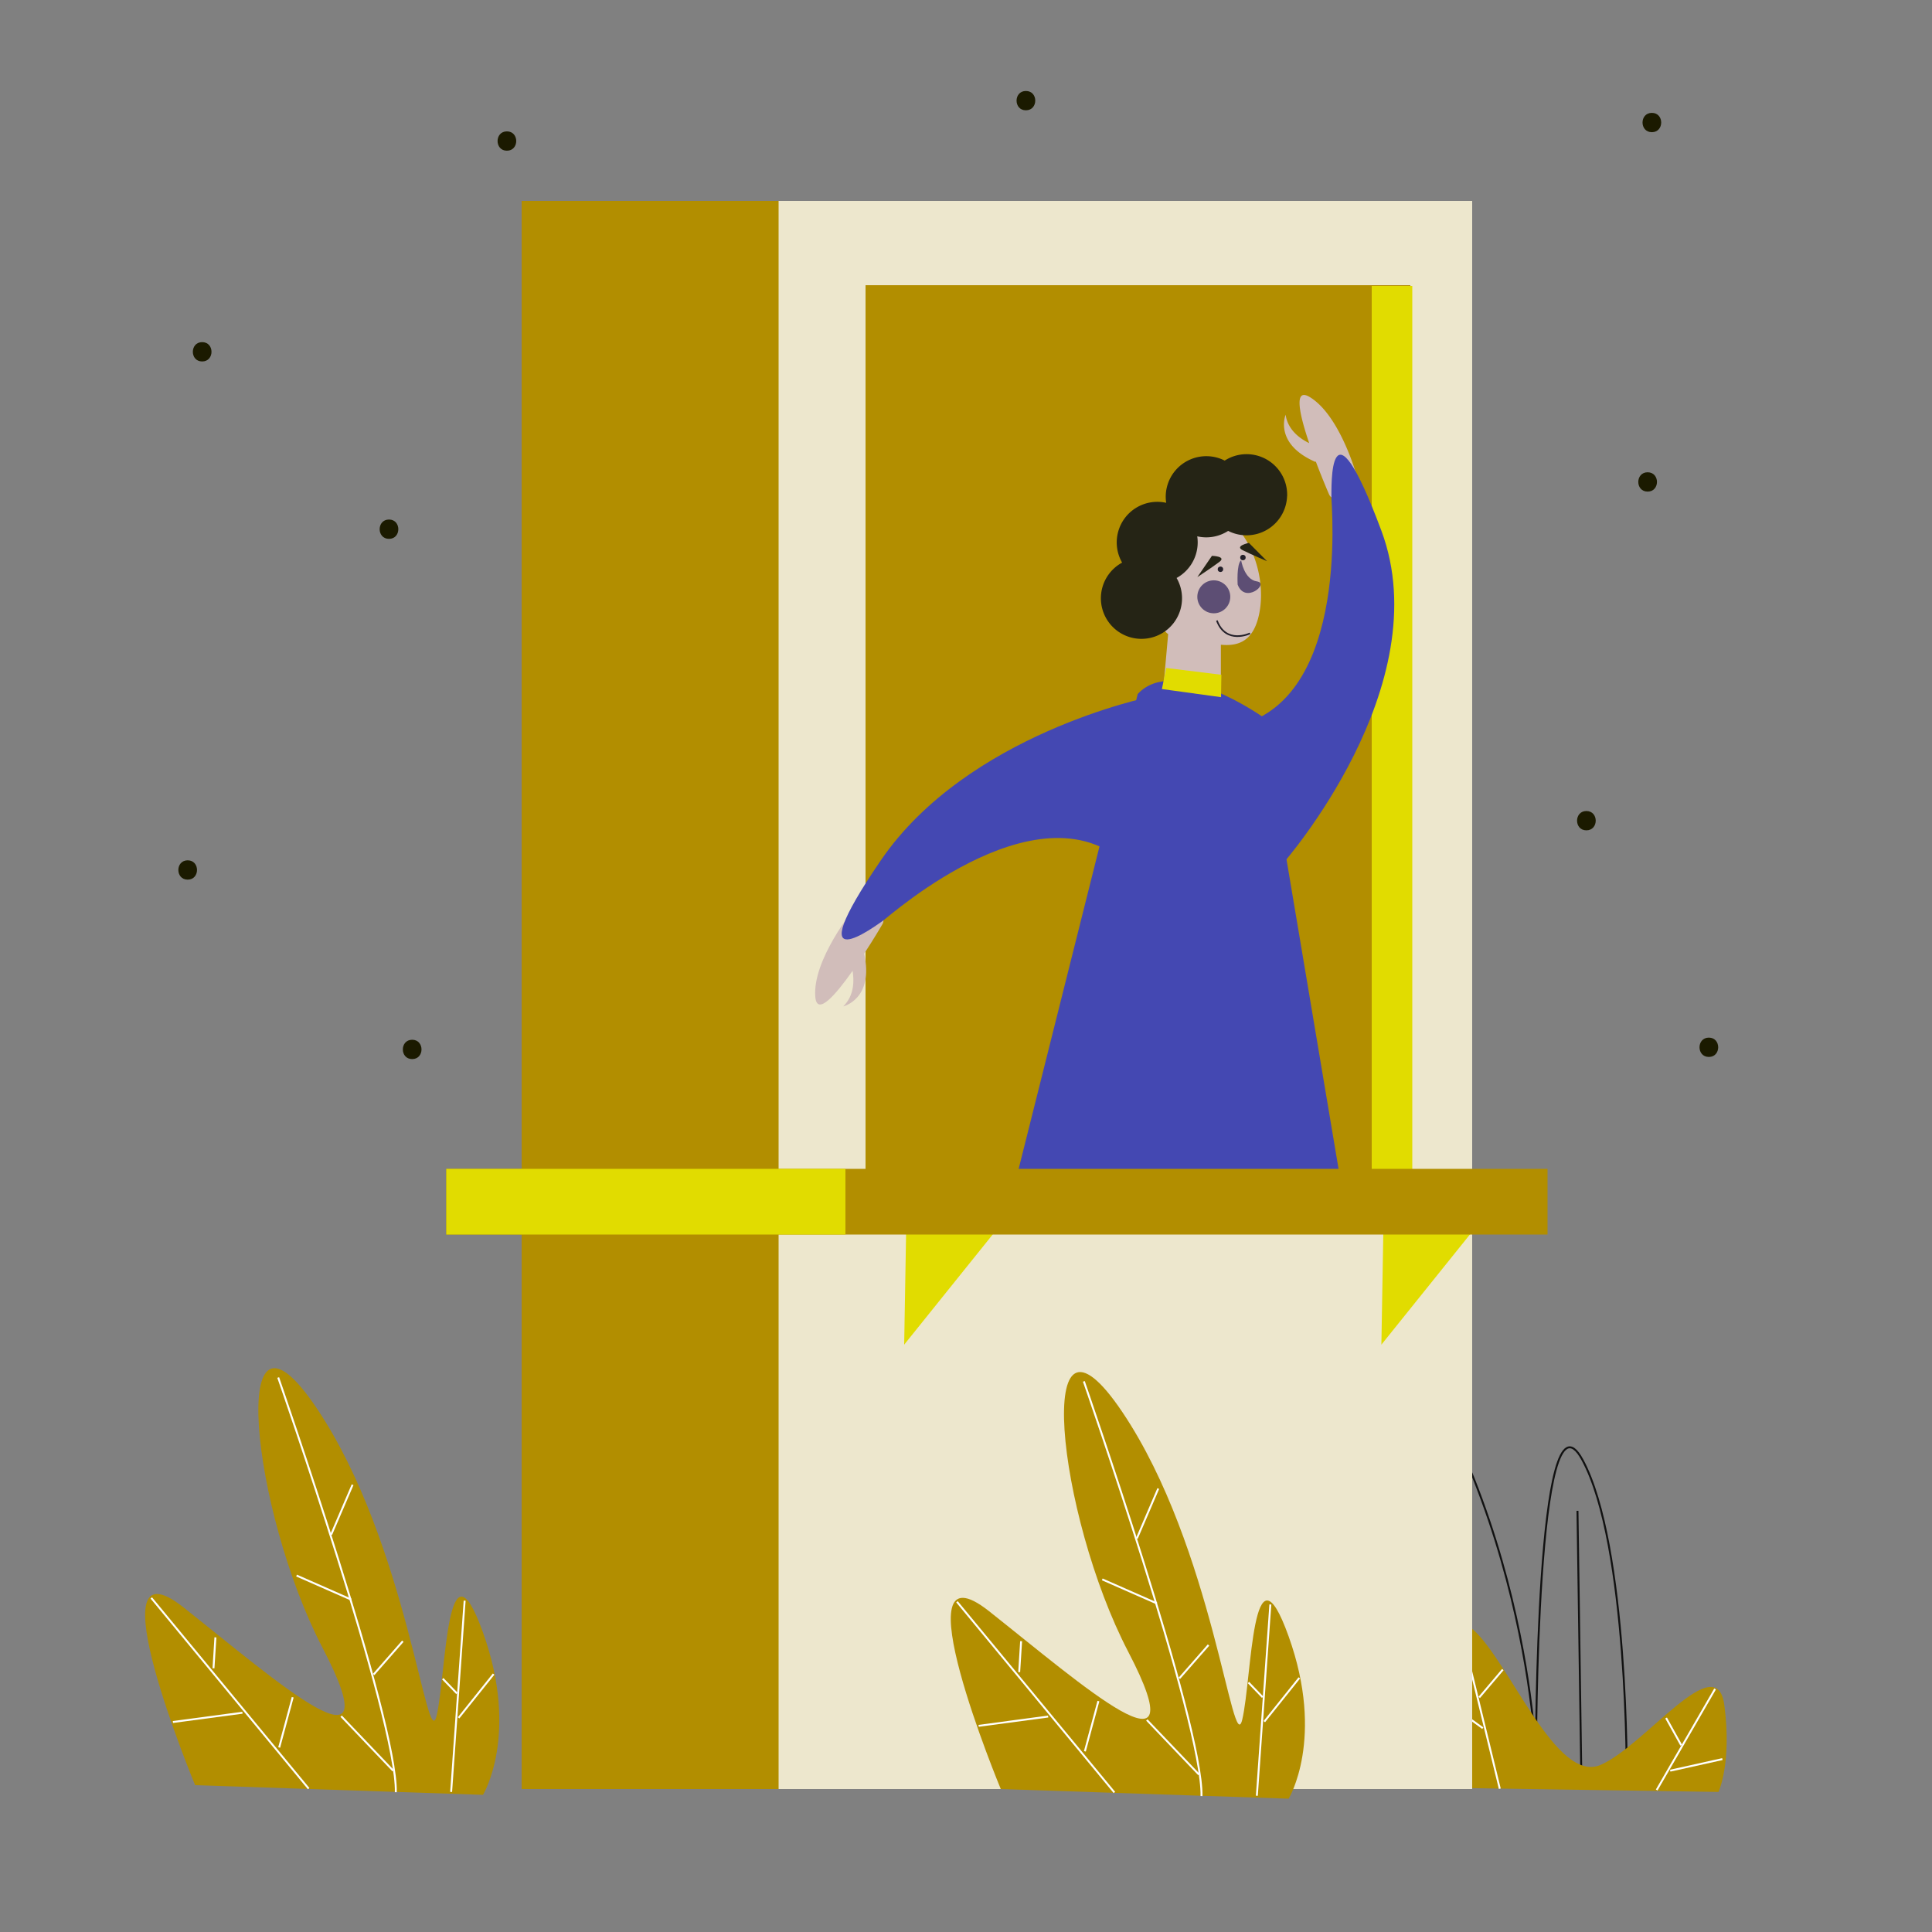 <svg id="Capa_1" data-name="Capa 1" xmlns="http://www.w3.org/2000/svg" viewBox="0 0 1000 1000"><rect x="0" y="0" width="1000" height="1000" fill="#808080" stroke="none"/><title>Mesa de trabajo 25</title><path d="M213.34,538.18c-6.44,0-6.45,10,0,10S219.78,538.18,213.34,538.18Z" fill="#1b1a00"/><path d="M855,58.42c-6.43,0-6.44,10,0,10S861.45,58.42,855,58.42Z" fill="#1b1a00"/><path d="M262.37,68c-6.43,0-6.44,10,0,10S268.82,68,262.37,68Z" fill="#1b1a00"/><path d="M531,47.09c-6.43,0-6.44,10,0,10S537.49,47.09,531,47.09Z" fill="#1b1a00"/><path d="M821.11,419.78c-6.43,0-6.44,10,0,10S827.56,419.78,821.11,419.78Z" fill="#1b1a00"/><path d="M884.5,537.07c-6.44,0-6.45,10,0,10S890.94,537.07,884.5,537.07Z" fill="#1b1a00"/><path d="M852.81,244.45c-6.44,0-6.45,10,0,10S859.25,244.45,852.81,244.45Z" fill="#1b1a00"/><path d="M201.34,268.91c-6.44,0-6.45,10,0,10S207.78,268.91,201.34,268.91Z" fill="#1b1a00"/><path d="M104.64,177.09c-6.43,0-6.44,10,0,10S111.09,177.09,104.64,177.09Z" fill="#1b1a00"/><path d="M97.14,445.3c-6.43,0-6.44,10,0,10S103.59,445.3,97.14,445.3Z" fill="#1b1a00"/><rect x="270" y="104" width="492" height="822" fill="#b28e00"/><path d="M737,918.5s-149-370-48-269,106,260,106,260,0-198,24-154,23,166,23,166Z" fill="none" stroke="#111" stroke-miterlimit="10"/><path d="M681.5,693s74.73,137.77,84.86,226.39" fill="none" stroke="#111" stroke-miterlimit="10"/><line x1="816.5" y1="782" x2="818.5" y2="920" fill="none" stroke="#111" stroke-miterlimit="10"/><path d="M692.5,924.5s-57-70-28-73,61,34,79,21,0-46,19-29,43,80,66,70,60-61,64-31-3,45-3,45Z" fill="#b28e00"/><line x1="659.09" y1="852.86" x2="747.4" y2="925.41" fill="none" stroke="#fff" stroke-miterlimit="10"/><line x1="696.5" y1="861.5" x2="699.6" y2="886.1" fill="none" stroke="#fff" stroke-miterlimit="10"/><line x1="682.5" y1="908.5" x2="729.03" y2="909.88" fill="none" stroke="#fff" stroke-miterlimit="10"/><line x1="755.5" y1="840.5" x2="776.29" y2="925.85" fill="none" stroke="#fff" stroke-miterlimit="10"/><line x1="740.3" y1="874.83" x2="767.5" y2="894.5" fill="none" stroke="#fff" stroke-miterlimit="10"/><line x1="765.65" y1="878.58" x2="777.86" y2="864.18" fill="none" stroke="#fff" stroke-miterlimit="10"/><line x1="887.73" y1="874.2" x2="857.5" y2="926.5" fill="none" stroke="#fff" stroke-miterlimit="10"/><line x1="862.37" y1="889.23" x2="870.2" y2="903.31" fill="none" stroke="#fff" stroke-miterlimit="10"/><line x1="864.5" y1="916.5" x2="891.5" y2="910.5" fill="none" stroke="#fff" stroke-miterlimit="10"/><path d="M101,924s-54-130-6-92,109,92,72,21-50-194-3-124,57,180,62,159,5-96,24-43,0,84,0,84Z" fill="#b28e00"/><path d="M144,713s61.74,177.3,60.87,214.65" fill="none" stroke="#fff" stroke-miterlimit="10"/><line x1="153.5" y1="815.5" x2="181.75" y2="827.94" fill="none" stroke="#fff" stroke-miterlimit="10"/><line x1="182.5" y1="768.5" x2="171.41" y2="794.32" fill="none" stroke="#fff" stroke-miterlimit="10"/><line x1="208.5" y1="849.5" x2="193.39" y2="866.74" fill="none" stroke="#fff" stroke-miterlimit="10"/><line x1="176.58" y1="888.29" x2="203.5" y2="916.5" fill="none" stroke="#fff" stroke-miterlimit="10"/><polyline points="240.5 828.5 236.03 891.77 233.5 927.5" fill="none" stroke="#fff" stroke-miterlimit="10"/><line x1="255.5" y1="866.5" x2="237.36" y2="889.16" fill="none" stroke="#fff" stroke-miterlimit="10"/><line x1="229.17" y1="868.9" x2="236.5" y2="876.5" fill="none" stroke="#fff" stroke-miterlimit="10"/><line x1="78.3" y1="827.08" x2="159.77" y2="925.8" fill="none" stroke="#fff" stroke-miterlimit="10"/><line x1="89.5" y1="891.31" x2="125.5" y2="886.5" fill="none" stroke="#fff" stroke-miterlimit="10"/><line x1="111.5" y1="847.5" x2="110.5" y2="863.5" fill="none" stroke="#fff" stroke-miterlimit="10"/><line x1="151.5" y1="878.5" x2="144.5" y2="904.5" fill="none" stroke="#fff" stroke-miterlimit="10"/><rect x="403" y="104" width="359" height="822" fill="#ede7cd"/><rect x="448" y="147.62" width="282" height="459.63" fill="#b28e00"/><rect x="710" y="148" width="21" height="459" fill="#e1dc00"/><path d="M651.75,317.72c-3,14.57-11.09,16.79-19.83,16l0,29.6L601.8,360l2.83-31.72a.36.36,0,0,1,0-.09c-3.68-2.48-4.77-7.92-2.87-21.58,3.27-23.56,16-41.26,28.46-39.53S656.49,294.27,651.75,317.72Z" fill="#d1bdba"/><circle cx="631.7" cy="294.65" r="1.41" fill="#231f29"/><path d="M627.3,287.7s7.72.21,3.87,3.12-11.43,7.89-11.43,7.89Z" fill="#252415"/><circle cx="628.26" cy="308.91" r="8.53" fill="#5d4e74"/><path d="M642.41,290s1.56,10,8.19,10.94-6.16,11.91-10,1.62C640.62,302.59,639.94,291.9,642.41,290Z" fill="#5d4e74"/><path d="M588.88,359.23,527,606s138.71.86,166,0L653.48,371S607.75,338.62,588.88,359.23Z" fill="#4448b2"/><polygon points="601.4 356.65 603.64 345.74 632.18 349.26 632.01 360.86 601.4 356.65" fill="#e1dc00"/><circle cx="643.34" cy="288.58" r="1.41" fill="#231f29"/><path d="M646.43,281s-7.56,1.59-3.26,3.76,12.66,5.72,12.66,5.72Z" fill="#252415"/><path d="M647,327.84s-12.43,6-17.15-6.65" fill="none" stroke="#231f29" stroke-miterlimit="10" stroke-width="0.85"/><path d="M702.88,248.41s-11.92,14.85-15.06,7.25c0,0-3.26-7.5-6.76-16.77a3,3,0,0,1-.29.16c-21.66-9.49-15.33-24.39-15.33-24.39,1.15,8.23,8.07,12.73,12.19,14.7-5-14.69-8.27-29.08.36-23.81C694.27,215.49,702.88,248.41,702.88,248.41Z" fill="#d1bdba"/><path d="M456.65,478.51s-4,6.92-9.37,15.11c5.24,23.52-10.83,27.29-10.83,27.29,5.88-5.71,5.64-13.75,4.85-18.42C432.44,515.1,422.87,526.06,422,516c-1.6-19,19.87-45.4,19.87-45.4S460.92,471.48,456.65,478.51Z" fill="#d1bdba"/><path d="M595.18,360.72s-94.52,19.07-139.26,84.59-1.85,33.21,1.08,31.27,86.09-76.48,130.69-24.37Z" fill="#4448b2"/><path d="M666.19,256.88a21,21,0,0,1-30.5,17.91,20.86,20.86,0,0,1-16,2.81A21,21,0,0,1,609,299.16,21,21,0,1,1,580,291.67c.27-.16.54-.32.81-.46a21,21,0,0,1,22.81-30.95,20.73,20.73,0,0,1,.37-8.16,21,21,0,0,1,29.91-13.7,21,21,0,0,1,32.32,18.48Z" fill="#252415"/><polyline points="514.32 638.35 468 696 469 638 514.32 638.35" fill="#e1dc00"/><polyline points="761.32 638.35 715 696 716 638 761.32 638.35" fill="#e1dc00"/><rect x="231" y="605" width="570" height="34" fill="#b28e00"/><rect x="231" y="605" width="206.59" height="34" fill="#e1dc00"/><path d="M518,926s-54-130-6-92,109,92,72,21-50-194-3-124,57,180,62,159,5-96,24-43,0,84,0,84Z" fill="#b28e00"/><path d="M561,715s61.75,177.29,60.89,214.64" fill="none" stroke="#fff" stroke-miterlimit="10"/><line x1="570.53" y1="817.48" x2="598.78" y2="829.92" fill="none" stroke="#fff" stroke-miterlimit="10"/><line x1="599.52" y1="770.47" x2="588.43" y2="796.29" fill="none" stroke="#fff" stroke-miterlimit="10"/><line x1="625.53" y1="851.47" x2="610.42" y2="868.71" fill="none" stroke="#fff" stroke-miterlimit="10"/><line x1="593.61" y1="890.27" x2="620.54" y2="918.47" fill="none" stroke="#fff" stroke-miterlimit="10"/><polyline points="657.53 830.47 653.06 893.74 650.54 929.47" fill="none" stroke="#fff" stroke-miterlimit="10"/><line x1="672.53" y1="868.47" x2="654.4" y2="891.12" fill="none" stroke="#fff" stroke-miterlimit="10"/><line x1="646.2" y1="870.86" x2="653.53" y2="878.47" fill="none" stroke="#fff" stroke-miterlimit="10"/><line x1="495.32" y1="829.07" x2="576.81" y2="927.77" fill="none" stroke="#fff" stroke-miterlimit="10"/><line x1="506.54" y1="893.29" x2="542.53" y2="888.48" fill="none" stroke="#fff" stroke-miterlimit="10"/><line x1="528.53" y1="849.48" x2="527.53" y2="865.48" fill="none" stroke="#fff" stroke-miterlimit="10"/><line x1="568.53" y1="880.48" x2="561.53" y2="906.48" fill="none" stroke="#fff" stroke-miterlimit="10"/><path d="M664,447s81-92,51-172.31c-27.73-74.33-25.7-21.12-25.87-17.61S700,371.72,631.61,376.92Z" fill="#4448b2"/></svg>